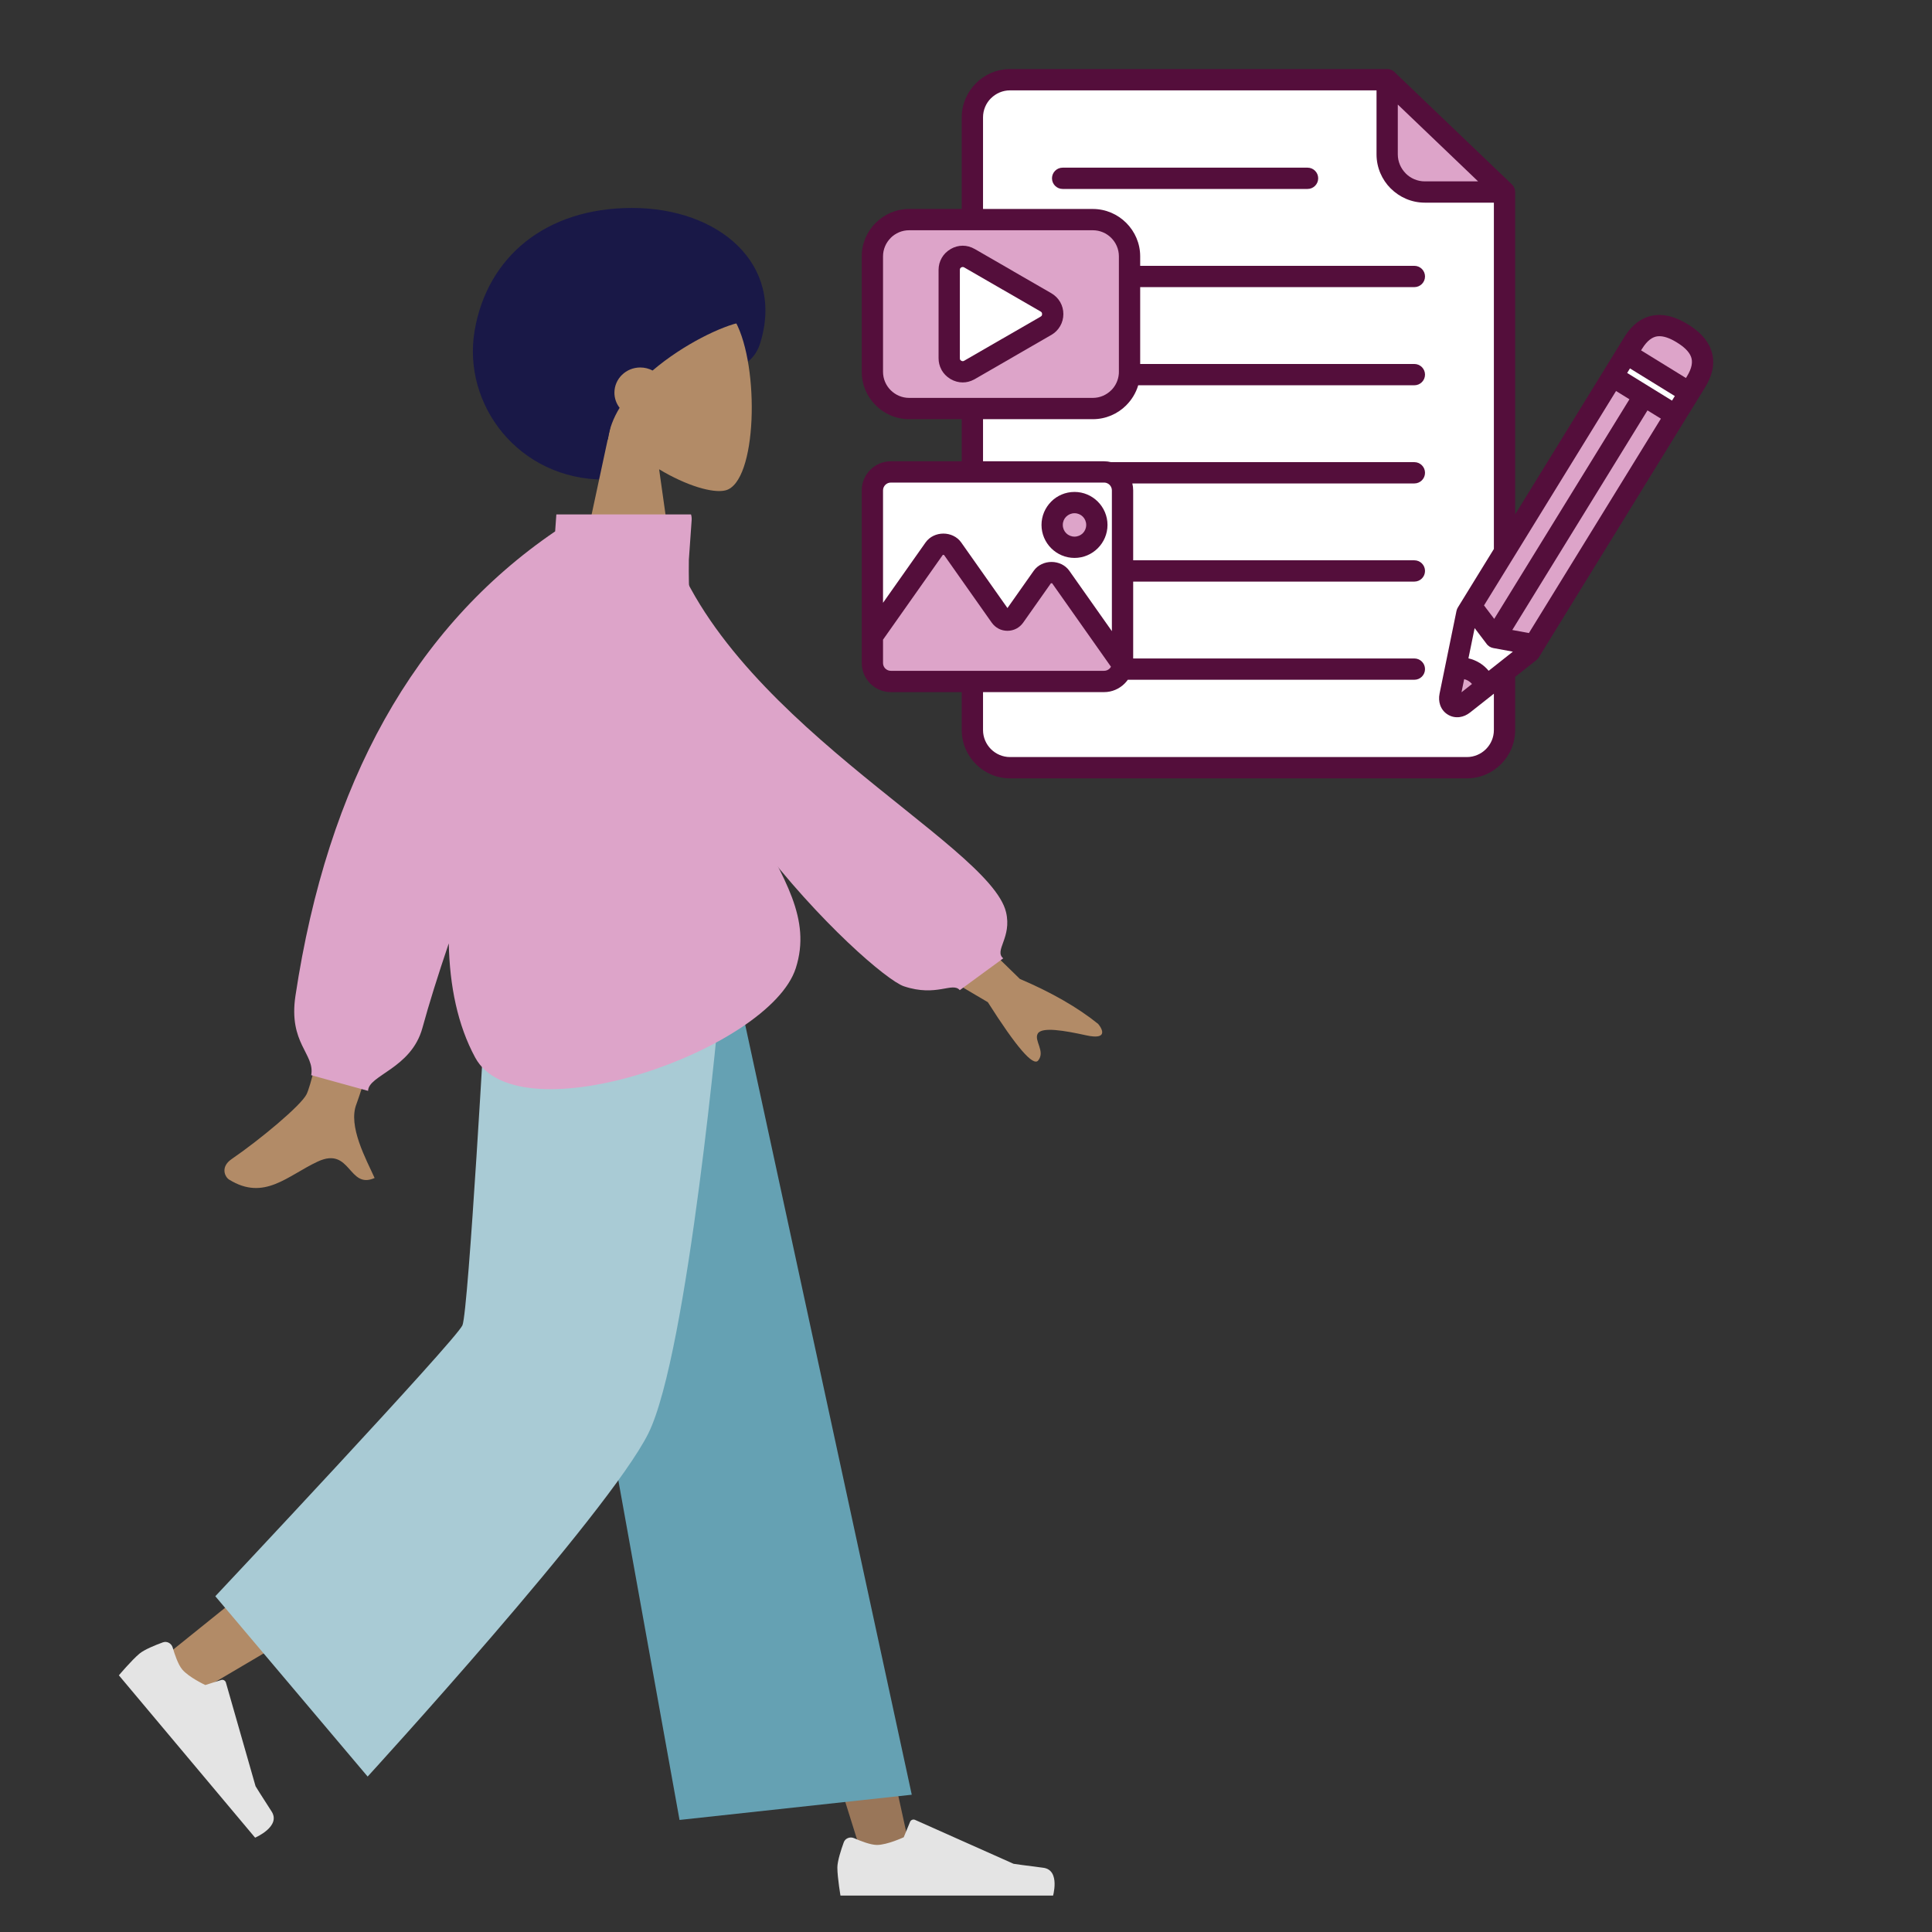 <svg xmlns="http://www.w3.org/2000/svg" xmlns:xlink="http://www.w3.org/1999/xlink" width="500" zoomAndPan="magnify" viewBox="0 0 375 375" height="500" preserveAspectRatio="xMidYMid meet" version="1.0"><rect x="0" y="0" width="375" height="375" fill="#333333" stroke="none"/><defs><clipPath id="dd95f371fb"><path d="M 167.285 13.402 L 333 13.402 L 333 151.402 L 167.285 151.402 Z M 167.285 13.402 " clip-rule="nonzero"/></clipPath><clipPath id="9d47ca3034"><path d="M 107 193.934 L 178 193.934 L 178 362 L 107 362 Z M 107 193.934 " clip-rule="nonzero"/></clipPath><clipPath id="6f290a8e42"><path d="M 32 193.934 L 137 193.934 L 137 329 L 32 329 Z M 32 193.934 " clip-rule="nonzero"/></clipPath><clipPath id="c9d6e5d7be"><path d="M 162 353 L 205 353 L 205 367.934 L 162 367.934 Z M 162 353 " clip-rule="nonzero"/></clipPath><clipPath id="4a5005e20e"><path d="M 103 193.934 L 177 193.934 L 177 354 L 103 354 Z M 103 193.934 " clip-rule="nonzero"/></clipPath><clipPath id="d1d8ac1642"><path d="M 41 193.934 L 140 193.934 L 140 345 L 41 345 Z M 41 193.934 " clip-rule="nonzero"/></clipPath><clipPath id="51190e82ba"><path d="M 111 55 L 146 55 L 146 114.52 L 111 114.52 Z M 111 55 " clip-rule="nonzero"/></clipPath><clipPath id="1625713930"><path d="M 57 99.855 L 156 99.855 L 156 212 L 57 212 Z M 57 99.855 " clip-rule="nonzero"/></clipPath></defs><g clip-path="url(#dd95f371fb)"><path fill="#540e3b" d="M 270.824 14.137 L 293.449 35.785 L 293.523 35.859 L 293.523 35.863 L 293.562 35.902 L 293.578 35.922 L 293.598 35.941 L 293.613 35.965 L 293.625 35.977 L 293.629 35.984 L 293.648 36.004 L 293.656 36.02 L 293.664 36.027 L 293.68 36.047 L 293.695 36.07 L 293.711 36.09 L 293.727 36.113 L 293.738 36.133 L 293.754 36.156 L 293.77 36.176 L 293.773 36.188 L 293.797 36.223 L 293.809 36.246 L 293.82 36.266 L 293.824 36.273 L 293.836 36.289 L 293.871 36.359 L 293.871 36.363 L 293.883 36.383 L 293.891 36.406 L 293.895 36.41 L 293.902 36.43 L 293.926 36.477 L 293.941 36.523 L 293.953 36.547 L 293.961 36.574 L 293.969 36.594 L 293.969 36.598 L 293.977 36.621 L 293.984 36.641 L 293.984 36.645 L 293.992 36.668 L 294 36.688 L 294 36.695 L 294.012 36.738 L 294.016 36.742 L 294.02 36.766 L 294.023 36.785 L 294.027 36.793 L 294.031 36.816 L 294.035 36.832 L 294.039 36.84 L 294.043 36.867 L 294.047 36.883 L 294.047 36.891 L 294.051 36.918 L 294.055 36.93 L 294.055 36.941 L 294.059 36.969 L 294.062 36.98 L 294.062 36.992 L 294.066 37.016 L 294.07 37.027 L 294.07 37.043 L 294.074 37.066 L 294.074 37.094 L 294.078 37.117 L 294.078 37.145 L 294.082 37.168 L 294.082 37.27 L 294.094 37.27 L 294.094 99.844 L 315.133 65.672 C 315.156 65.625 315.184 65.578 315.215 65.531 C 316.957 62.695 319.055 61.418 321.316 61.176 C 323.461 60.941 325.605 61.711 327.645 62.965 C 329.68 64.223 331.324 65.789 332.086 67.82 C 332.879 69.941 332.68 72.383 330.934 75.219 L 299.57 126.152 C 299.539 126.211 299.508 126.266 299.469 126.32 L 298.684 127.598 C 298.531 127.84 298.34 128.043 298.117 128.199 L 294.094 131.379 L 294.094 141.703 C 294.094 144.281 293.039 146.629 291.34 148.328 C 289.645 150.023 287.297 151.078 284.719 151.078 L 196.047 151.078 C 193.469 151.078 191.121 150.023 189.426 148.328 C 187.727 146.629 186.672 144.281 186.672 141.703 L 186.672 134.34 L 172.914 134.34 C 171.355 134.34 169.941 133.703 168.922 132.684 C 168.875 132.637 168.832 132.59 168.789 132.539 C 167.848 131.527 167.266 130.176 167.266 128.691 L 167.266 95.184 C 167.266 93.625 167.898 92.215 168.922 91.191 C 169.941 90.168 171.355 89.535 172.914 89.535 L 186.672 89.535 L 186.672 81.363 L 176.461 81.363 C 173.93 81.363 171.629 80.328 169.965 78.664 C 168.297 76.996 167.266 74.699 167.266 72.168 L 167.266 49.758 C 167.266 47.227 168.297 44.926 169.965 43.262 L 169.973 43.262 C 171.637 41.598 173.934 40.562 176.461 40.562 L 186.672 40.562 L 186.672 22.781 C 186.672 20.211 187.727 17.863 189.43 16.164 L 189.426 16.16 C 191.121 14.461 193.469 13.406 196.047 13.406 L 269.25 13.406 C 269.879 13.406 270.445 13.691 270.824 14.137 Z M 270.824 14.137 " fill-opacity="1" fill-rule="evenodd"/></g><path fill="#ffffff" d="M 202.195 109.496 C 202.777 109.223 203.426 109.074 204.102 109.074 C 204.777 109.074 205.422 109.223 206.004 109.496 C 206.625 109.789 207.16 110.227 207.555 110.789 L 215.816 122.508 L 215.816 95.184 C 215.816 94.766 215.645 94.387 215.371 94.113 L 215.375 94.109 C 215.219 93.953 215.031 93.836 214.82 93.758 L 214.816 93.758 L 214.805 93.754 L 214.707 93.723 C 214.578 93.684 214.441 93.668 214.297 93.668 L 172.914 93.668 C 172.496 93.668 172.117 93.836 171.84 94.113 C 171.566 94.387 171.395 94.766 171.395 95.184 L 171.395 117.004 L 179.656 105.285 C 180.051 104.727 180.582 104.285 181.207 103.992 C 181.785 103.719 182.434 103.57 183.109 103.57 C 183.789 103.57 184.438 103.719 185.016 103.992 C 185.637 104.285 186.172 104.727 186.566 105.285 L 195.547 118.023 L 200.645 110.789 C 201.043 110.227 201.574 109.789 202.195 109.496 Z M 202.156 101.887 C 202.156 100.129 202.875 98.527 204.035 97.363 L 204.031 97.359 C 205.191 96.199 206.793 95.484 208.562 95.484 C 210.316 95.484 211.918 96.199 213.078 97.359 L 213.086 97.367 C 214.246 98.531 214.965 100.129 214.965 101.887 C 214.965 103.645 214.246 105.246 213.086 106.406 L 213.078 106.414 C 211.918 107.574 210.316 108.293 208.562 108.293 C 206.801 108.293 205.203 107.574 204.039 106.414 L 204.031 106.406 C 202.875 105.246 202.156 103.645 202.156 101.887 Z M 202.156 101.887 " fill-opacity="1" fill-rule="evenodd"/><path fill="#dda4c9" d="M 203.98 113.215 L 198.598 120.852 C 198.242 121.355 197.789 121.75 197.262 122.023 C 196.734 122.297 196.152 122.438 195.547 122.438 C 194.934 122.438 194.348 122.297 193.82 122.023 L 193.824 122.02 C 193.297 121.746 192.848 121.352 192.492 120.852 L 183.23 107.711 C 183.203 107.703 183.16 107.703 183.109 107.703 C 183.059 107.703 183.02 107.707 182.992 107.711 L 171.395 124.16 L 171.395 128.691 C 171.395 129.074 171.539 129.43 171.773 129.695 L 171.84 129.762 C 172.117 130.035 172.496 130.207 172.914 130.207 L 214.297 130.207 C 214.719 130.207 215.102 130.039 215.371 129.77 L 215.379 129.762 C 215.48 129.66 215.566 129.543 215.637 129.41 L 204.219 113.215 C 204.191 113.211 204.152 113.207 204.102 113.207 C 204.047 113.207 204.008 113.211 203.98 113.215 Z M 203.98 113.215 " fill-opacity="1" fill-rule="evenodd"/><path fill="#dda4c9" d="M 206.953 103.504 C 207.359 103.906 207.926 104.16 208.562 104.16 C 209.191 104.16 209.762 103.906 210.168 103.504 L 210.176 103.492 C 210.582 103.09 210.832 102.52 210.832 101.887 C 210.832 101.254 210.582 100.688 210.176 100.281 L 210.168 100.273 C 209.762 99.867 209.191 99.617 208.562 99.617 C 207.934 99.617 207.363 99.871 206.953 100.281 L 206.945 100.281 C 206.539 100.688 206.289 101.254 206.289 101.887 C 206.289 102.52 206.539 103.09 206.945 103.492 Z M 206.953 103.504 " fill-opacity="1" fill-rule="evenodd"/><path fill="#ffffff" d="M 219.949 95.184 L 219.949 108.754 L 274.527 108.754 C 275.668 108.754 276.594 109.68 276.594 110.82 C 276.594 111.961 275.668 112.887 274.527 112.887 L 219.949 112.887 L 219.949 127.809 L 274.527 127.809 C 275.668 127.809 276.594 128.734 276.594 129.875 C 276.594 131.016 275.668 131.941 274.527 131.941 L 218.91 131.941 C 218.723 132.203 218.516 132.445 218.289 132.672 L 218.281 132.68 L 218.277 132.688 C 217.25 133.707 215.84 134.34 214.297 134.34 L 190.805 134.34 L 190.805 141.703 C 190.805 143.145 191.395 144.453 192.344 145.406 C 193.297 146.355 194.609 146.945 196.047 146.945 L 284.719 146.945 C 286.156 146.945 287.469 146.355 288.422 145.406 C 289.371 144.453 289.961 143.145 289.961 141.703 L 289.961 134.645 L 289.734 134.824 L 289.719 134.836 C 289.66 134.891 289.598 134.941 289.531 134.988 L 285.348 138.289 C 284.719 138.789 284.023 139.09 283.324 139.184 C 282.512 139.293 281.715 139.133 281.008 138.695 C 280.305 138.262 279.805 137.621 279.535 136.844 C 279.305 136.172 279.258 135.418 279.418 134.637 L 282.703 118.578 C 282.762 118.301 282.871 118.047 283.02 117.828 L 289.961 106.555 L 289.961 39.336 L 276.559 39.336 C 273.984 39.336 271.641 38.281 269.938 36.578 L 269.934 36.582 C 268.238 34.887 267.184 32.539 267.184 29.961 L 267.184 17.539 L 196.047 17.539 C 194.609 17.539 193.297 18.129 192.344 19.078 L 192.34 19.074 L 192.336 19.078 C 191.391 20.023 190.805 21.336 190.805 22.781 L 190.805 40.562 L 212.113 40.562 C 214.637 40.562 216.938 41.594 218.602 43.262 L 218.609 43.27 C 220.273 44.934 221.309 47.23 221.309 49.758 L 221.309 51.598 L 274.527 51.598 C 275.668 51.598 276.594 52.523 276.594 53.664 C 276.594 54.805 275.668 55.73 274.527 55.73 L 221.309 55.73 L 221.309 70.648 L 274.527 70.648 C 275.668 70.648 276.594 71.574 276.594 72.715 C 276.594 73.855 275.668 74.781 274.527 74.781 L 220.926 74.781 C 220.484 76.262 219.676 77.59 218.609 78.656 L 218.609 78.664 C 216.945 80.328 214.645 81.363 212.113 81.363 L 190.805 81.363 L 190.805 89.535 L 214.297 89.535 C 214.77 89.535 215.227 89.594 215.66 89.703 L 274.527 89.703 C 275.668 89.703 276.594 90.629 276.594 91.77 C 276.594 92.91 275.668 93.836 274.527 93.836 L 219.785 93.836 C 219.891 94.266 219.949 94.719 219.949 95.184 Z M 206.258 36.676 C 205.117 36.676 204.191 35.75 204.191 34.609 C 204.191 33.469 205.117 32.543 206.258 32.543 L 253.793 32.543 C 254.934 32.543 255.859 33.469 255.859 34.609 C 255.859 35.75 254.934 36.676 253.793 36.676 Z M 206.258 36.676 " fill-opacity="1" fill-rule="evenodd"/><path fill="#ffffff" d="M 286.227 121.914 L 285.023 127.785 C 285.797 127.961 286.523 128.258 287.188 128.668 C 287.852 129.074 288.441 129.59 288.949 130.203 L 290.602 128.898 C 290.695 128.809 290.797 128.727 290.906 128.656 L 293.648 126.488 L 289.836 125.785 C 289.59 125.738 289.352 125.648 289.125 125.512 C 288.875 125.355 288.668 125.156 288.512 124.926 Z M 286.227 121.914 " fill-opacity="1" fill-rule="evenodd"/><path fill="#dda4c9" d="M 285.027 132.168 C 284.773 132.016 284.496 131.898 284.195 131.82 L 283.676 134.371 L 285.715 132.758 C 285.512 132.523 285.281 132.324 285.027 132.168 Z M 285.027 132.168 " fill-opacity="1" fill-rule="evenodd"/><path fill="#dda4c9" d="M 293.535 122.281 L 296.758 122.875 L 322.379 81.262 L 319.777 79.656 Z M 293.535 122.281 " fill-opacity="1" fill-rule="evenodd"/><path fill="#dda4c9" d="M 290.027 120.125 L 316.273 77.5 L 313.672 75.895 L 293.879 108.047 C 293.824 108.156 293.758 108.262 293.684 108.359 L 288.047 117.512 Z M 290.027 120.125 " fill-opacity="1" fill-rule="evenodd"/><path fill="#dda4c9" d="M 318.531 68.004 L 327.238 73.371 L 327.434 73.055 C 328.418 71.453 328.59 70.219 328.23 69.258 C 327.836 68.207 326.805 67.281 325.48 66.469 C 324.164 65.656 322.875 65.152 321.75 65.273 C 320.742 65.383 319.719 66.09 318.73 67.691 C 318.703 67.742 318.672 67.789 318.637 67.836 Z M 318.531 68.004 " fill-opacity="1" fill-rule="evenodd"/><path fill="#ffffff" d="M 315.832 72.391 L 316.375 71.508 L 325.082 76.875 L 324.535 77.758 Z M 315.832 72.391 " fill-opacity="1" fill-rule="evenodd"/><path fill="#dda4c9" d="M 276.559 35.203 L 286.898 35.203 L 281.48 30.02 L 271.312 20.293 L 271.312 29.961 C 271.312 31.398 271.906 32.711 272.855 33.664 L 272.852 33.668 L 272.855 33.672 C 273.801 34.617 275.113 35.203 276.559 35.203 Z M 276.559 35.203 " fill-opacity="1" fill-rule="evenodd"/><path fill="#dda4c9" d="M 217.176 53.664 L 217.176 49.758 C 217.176 48.363 216.609 47.094 215.691 46.176 C 214.777 45.262 213.508 44.691 212.113 44.691 L 176.461 44.691 C 175.066 44.691 173.797 45.262 172.879 46.176 L 172.883 46.184 C 171.965 47.102 171.395 48.367 171.395 49.758 L 171.395 72.168 C 171.395 73.559 171.965 74.824 172.883 75.742 C 173.805 76.66 175.07 77.23 176.461 77.23 L 212.113 77.23 C 213.504 77.23 214.77 76.66 215.688 75.742 L 215.691 75.746 C 216.52 74.918 217.062 73.805 217.16 72.574 L 217.164 72.559 L 217.164 72.539 C 217.172 72.414 217.176 72.293 217.176 72.168 Z M 206.398 60.961 C 206.398 61.801 206.18 62.598 205.773 63.301 C 205.367 64.008 204.781 64.594 204.055 65.016 L 203.938 65.078 L 196.629 69.297 L 196.633 69.301 L 189.207 73.586 C 189.16 73.617 189.105 73.645 189.055 73.668 C 188.355 74.043 187.609 74.23 186.863 74.23 C 186.062 74.23 185.262 74.016 184.52 73.586 C 184.473 73.562 184.43 73.531 184.387 73.5 C 183.711 73.082 183.176 72.527 182.801 71.883 C 182.77 71.828 182.742 71.777 182.719 71.723 C 182.363 71.055 182.176 70.312 182.176 69.531 L 182.176 52.391 C 182.176 51.547 182.395 50.75 182.801 50.043 C 183.199 49.352 183.781 48.77 184.523 48.34 L 184.52 48.336 C 185.262 47.906 186.062 47.691 186.863 47.691 C 187.66 47.691 188.457 47.906 189.199 48.336 L 189.207 48.34 L 189.207 48.336 L 196.633 52.621 L 196.734 52.688 L 204.047 56.906 C 204.781 57.332 205.367 57.918 205.77 58.613 L 205.773 58.613 C 206.18 59.32 206.398 60.117 206.398 60.961 Z M 206.398 60.961 " fill-opacity="1" fill-rule="evenodd"/><path fill="#ffffff" d="M 201.996 60.473 L 194.684 56.25 L 194.566 56.188 L 187.145 51.902 L 187.145 51.898 C 187.055 51.852 186.961 51.824 186.863 51.824 C 186.773 51.824 186.676 51.852 186.586 51.902 L 186.582 51.898 L 186.578 51.902 C 186.488 51.957 186.414 52.027 186.367 52.109 C 186.328 52.176 186.309 52.273 186.309 52.391 L 186.309 69.531 C 186.309 69.633 186.32 69.719 186.348 69.785 L 186.367 69.816 C 186.402 69.879 186.457 69.938 186.523 69.984 L 186.586 70.02 C 186.676 70.074 186.773 70.102 186.863 70.102 C 186.941 70.102 187.023 70.082 187.098 70.047 L 187.145 70.02 L 194.566 65.734 L 194.566 65.738 L 194.574 65.734 L 201.887 61.516 L 201.988 61.449 C 202.094 61.391 202.168 61.32 202.207 61.254 C 202.246 61.188 202.266 61.086 202.266 60.961 C 202.266 60.844 202.246 60.746 202.207 60.68 L 202.211 60.676 L 202.207 60.672 C 202.164 60.598 202.09 60.527 201.996 60.473 Z M 201.996 60.473 " fill-opacity="1" fill-rule="evenodd"/><g clip-path="url(#9d47ca3034)"><path fill="#997659" d="M 107.828 193.934 L 143.625 284.539 L 167.637 361.137 L 177.117 361.137 L 140.41 193.934 Z M 107.828 193.934 " fill-opacity="1" fill-rule="evenodd"/></g><g clip-path="url(#6f290a8e42)"><path fill="#b28b67" d="M 100.621 193.934 C 100.238 225.773 94.68 268.641 93.789 270.625 C 92.902 272.609 32.469 321.102 32.469 321.102 L 39 328.09 C 39 328.09 110.305 286.512 113.605 280.969 C 116.906 275.422 127.648 224.395 136.273 193.934 Z M 100.621 193.934 " fill-opacity="1" fill-rule="evenodd"/></g><path fill="#e4e4e4" d="M 33.52 319.793 C 33.281 318.973 32.414 318.488 31.613 318.781 C 30.148 319.312 28.012 320.18 27.062 320.977 C 25.551 322.242 23.074 325.18 23.074 325.18 C 24.547 326.934 49.516 356.691 49.516 356.691 C 49.516 356.691 54.609 354.512 52.711 351.594 C 50.812 348.676 49.605 346.707 49.605 346.707 L 43.848 326.582 C 43.734 326.188 43.316 325.961 42.926 326.086 L 39.852 327.062 C 39.852 327.062 36.652 325.57 35.367 324.039 C 34.582 323.105 33.918 321.168 33.52 319.793 Z M 33.52 319.793 " fill-opacity="1" fill-rule="evenodd"/><g clip-path="url(#c9d6e5d7be)"><path fill="#e4e4e4" d="M 165.777 356.789 C 164.992 356.445 164.066 356.793 163.773 357.594 C 163.242 359.059 162.531 361.254 162.531 362.492 C 162.531 364.465 163.188 368.25 163.188 368.25 C 165.477 368.25 204.324 368.25 204.324 368.25 C 204.324 368.25 205.93 362.949 202.473 362.527 C 199.02 362.102 196.734 361.762 196.734 361.762 L 177.613 353.238 C 177.238 353.07 176.797 353.246 176.641 353.625 L 175.414 356.609 C 175.414 356.609 172.215 358.102 170.215 358.102 C 168.996 358.102 167.086 357.363 165.777 356.789 Z M 165.777 356.789 " fill-opacity="1" fill-rule="evenodd"/></g><g clip-path="url(#4a5005e20e)"><path fill="#65a1b3" d="M 131.898 353.25 L 176.973 348.355 L 143.566 193.934 L 103.191 193.934 Z M 131.898 353.25 " fill-opacity="1" fill-rule="evenodd"/></g><g clip-path="url(#d1d8ac1642)"><path fill="#a9cbd5" d="M 41.793 309.828 L 71.359 344.828 C 71.359 344.828 118.074 293.805 125.832 278.246 C 133.586 262.684 139.773 193.934 139.773 193.934 L 94.32 193.934 C 94.32 193.934 90.938 254.414 89.762 257.23 C 88.586 260.047 41.793 309.828 41.793 309.828 Z M 41.793 309.828 " fill-opacity="1" fill-rule="evenodd"/></g><path fill="#191847" d="M 117.391 93.094 C 126.707 93.094 130.094 81.941 135.387 75.824 C 139.172 71.445 145.633 72.75 147.547 66.621 C 152.355 51.211 139.484 40.363 122.691 40.363 C 105.895 40.363 94.57 49.875 92.125 64.176 C 89.684 78.477 100.598 93.094 117.391 93.094 Z M 117.391 93.094 " fill-opacity="1" fill-rule="evenodd"/><g clip-path="url(#51190e82ba)"><path fill="#b28b67" d="M 118.422 83.137 C 114.664 78.73 112.125 73.328 112.547 67.273 C 113.773 49.836 138.051 53.672 142.773 62.473 C 147.496 71.277 146.938 93.602 140.832 95.176 C 138.398 95.805 133.211 94.266 127.934 91.086 L 131.246 114.52 L 111.688 114.52 Z M 118.422 83.137 " fill-opacity="1" fill-rule="evenodd"/></g><path fill="#191847" d="M 126.668 71.918 C 125.957 71.543 125.141 71.328 124.277 71.328 C 121.504 71.328 119.258 73.52 119.258 76.219 C 119.258 77.32 119.633 78.336 120.266 79.156 C 119.074 81.113 118.266 83.172 117.996 85.289 C 113.879 85.289 98.836 69.699 113.82 55.031 C 128.801 40.363 150.453 61.301 143.949 62.523 C 140.207 63.227 132.672 66.797 126.668 71.918 Z M 126.668 71.918 " fill-opacity="1" fill-rule="evenodd"/><path fill="#b28b67" d="M 176.688 169.262 L 197.953 190.008 C 204.141 192.648 209.211 195.562 213.16 198.75 C 214.051 199.824 215.016 201.879 210.836 200.957 C 206.656 200.039 202.215 199.262 201.43 200.621 C 200.645 201.98 202.957 204.062 201.508 205.844 C 200.539 207.031 197.281 203.258 191.738 194.523 L 169.625 181.484 Z M 72.699 150.488 L 89.137 150.551 C 76.617 191.113 69.973 212.352 69.199 214.262 C 67.461 218.566 71.137 225.125 72.711 228.648 C 67.59 230.938 68.137 222.453 61.676 225.457 C 55.781 228.203 51.297 233.172 44.488 228.969 C 43.648 228.453 42.73 226.508 44.949 224.984 C 50.473 221.199 58.434 214.57 59.508 212.387 C 60.973 209.414 65.371 188.781 72.699 150.488 Z M 72.699 150.488 " fill-opacity="1" fill-rule="evenodd"/><path fill="#dda4c9" d="M 122.789 103.855 L 129.281 102.742 C 139.504 138.891 192.047 163.531 195.27 177.043 C 196.453 181.996 192.887 184.504 194.73 186.012 L 186.293 192.188 C 184.863 190.523 181.812 193.57 175.445 191.438 C 169.078 189.305 122.789 146.656 122.789 103.855 Z M 122.789 103.855 " fill-opacity="1" fill-rule="evenodd"/><g clip-path="url(#1625713930)"><path fill="#dda4c9" d="M 133.707 108.664 C 132.961 156.52 160.625 168.727 154.461 187.922 C 149.375 203.777 100.668 220.82 92.238 205.277 C 88.828 198.988 87.281 191.379 87.105 183.109 C 84.949 189.465 83.246 194.934 81.992 199.52 C 79.832 207.434 71.449 208.691 71.449 211.738 L 60.406 208.691 C 61.156 204.551 55.949 202.535 57.348 193.281 C 63.602 151.832 80.402 121.785 107.754 103.141 L 108.039 99.098 C 108.152 97.441 109.59 96.195 111.242 96.309 L 131.461 97.723 C 133.117 97.84 134.363 99.273 134.25 100.93 Z M 133.707 108.664 " fill-opacity="1" fill-rule="evenodd"/></g></svg>